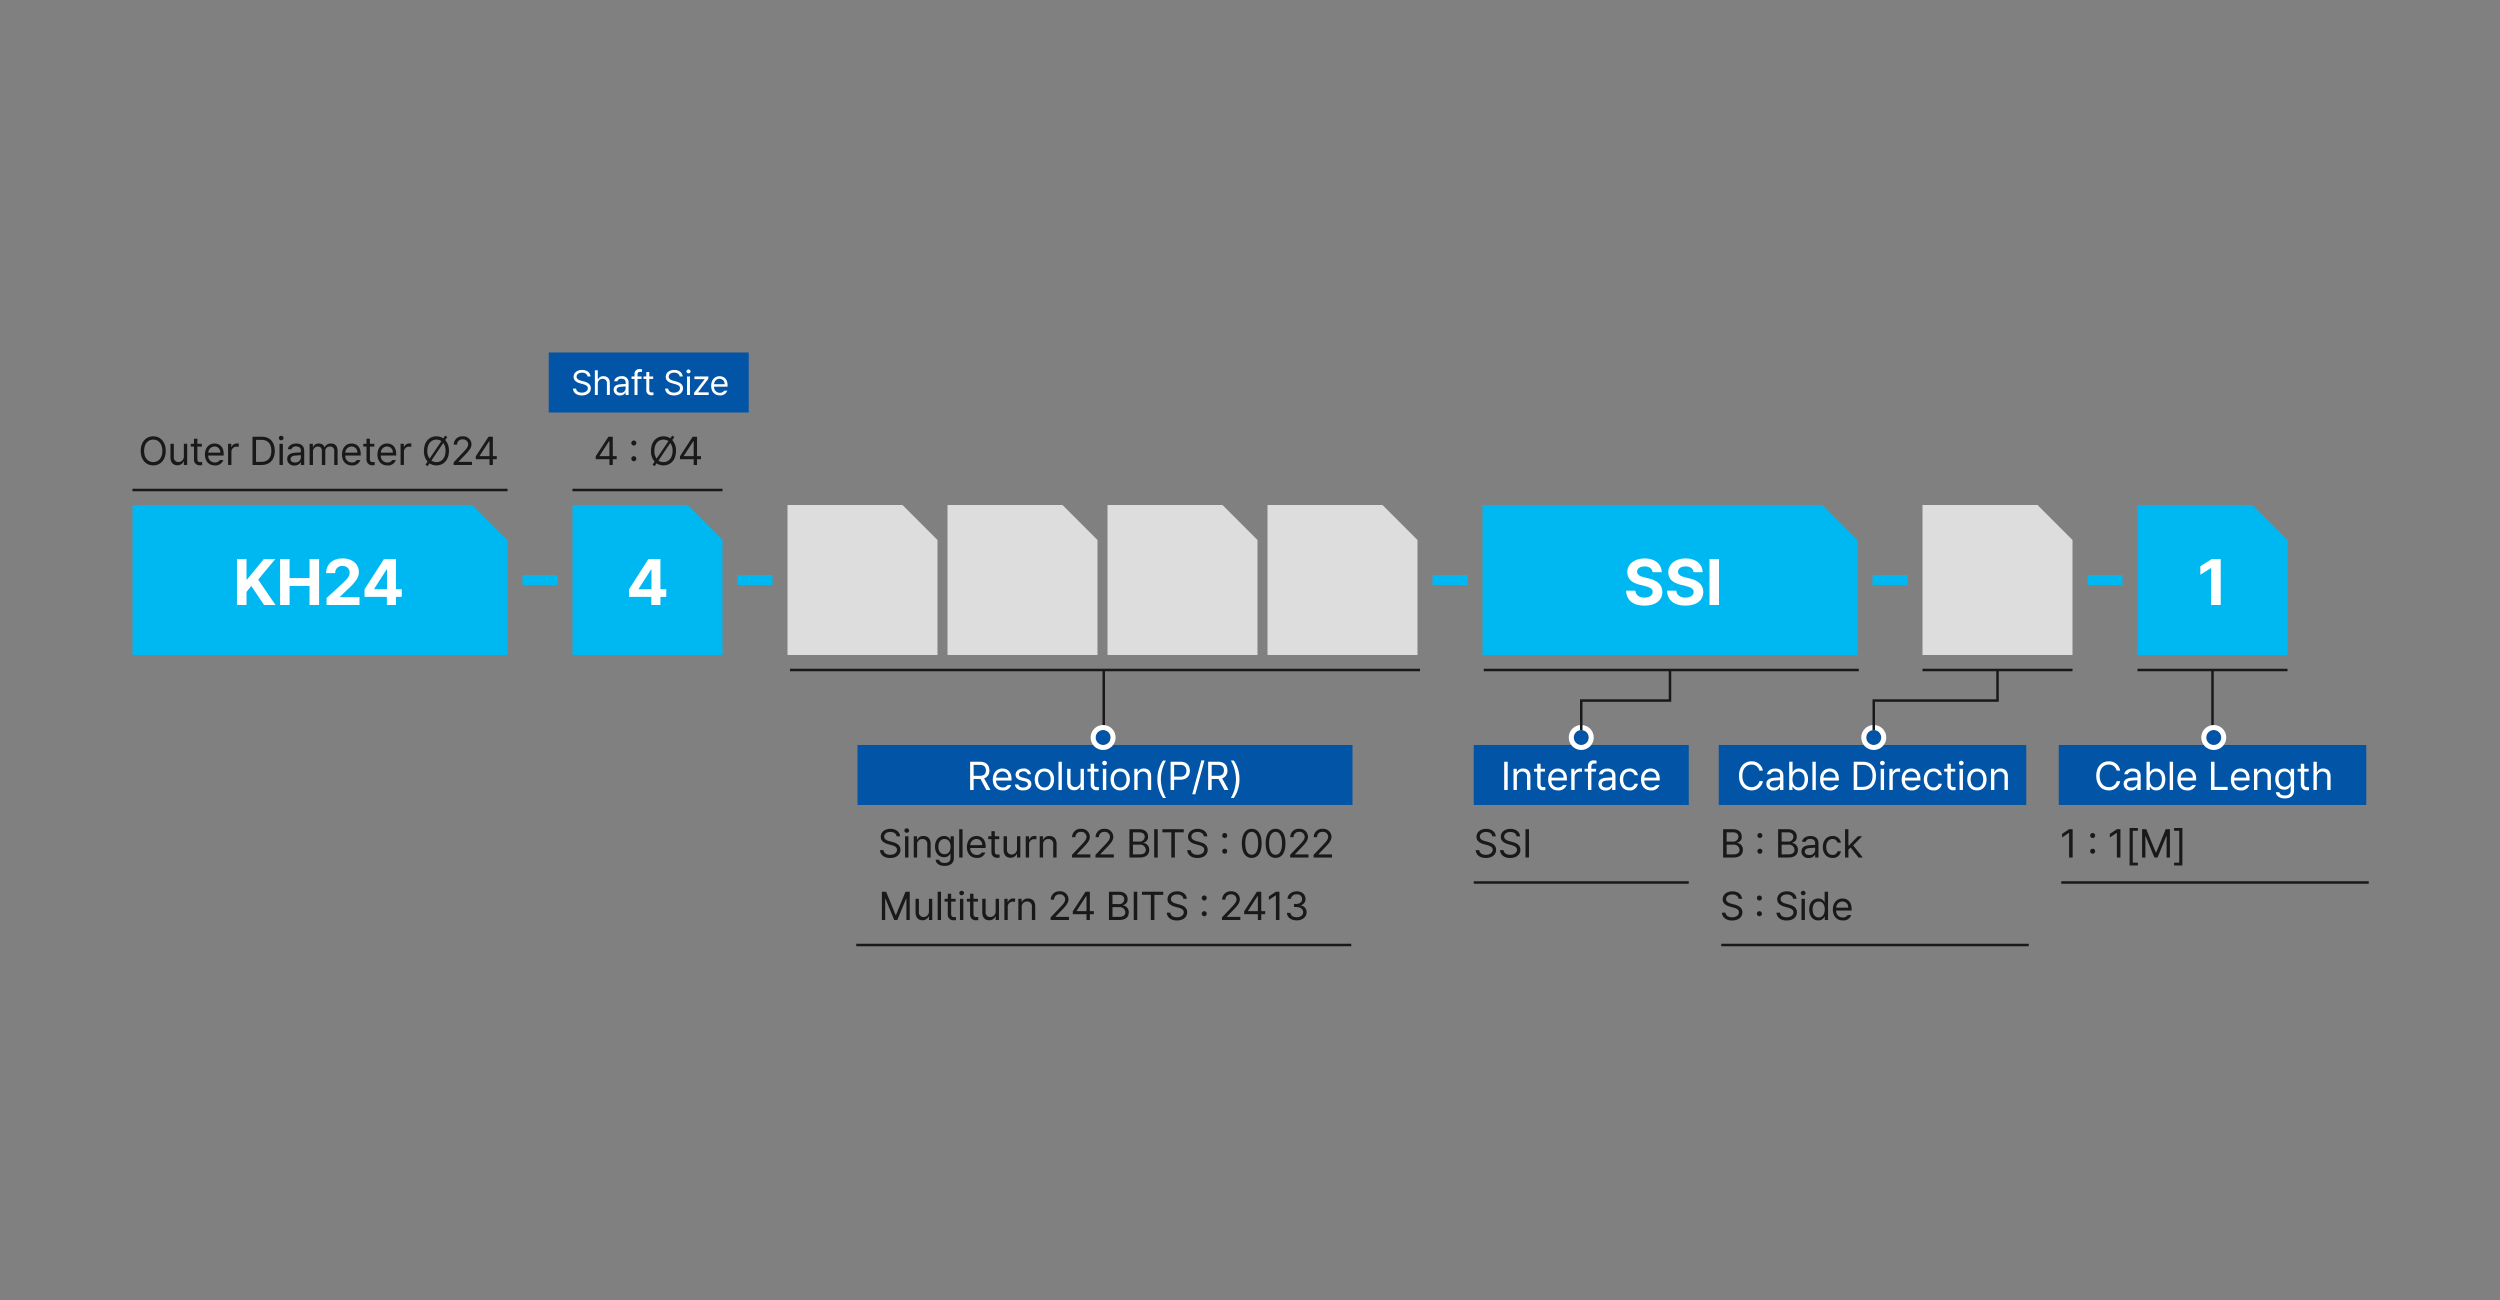 <?xml version="1.0" encoding="UTF-8"?>
<svg xmlns="http://www.w3.org/2000/svg" xmlns:xlink="http://www.w3.org/1999/xlink" width="1000" height="520" viewBox="0 0 1000 520">
  <rect x="0" y="0" width="1000" height="520" fill="#808080" stroke="none"/>
  <defs>
    <clipPath id="clip-path">
      <rect id="사각형_3303" data-name="사각형 3303" width="1000" height="520" transform="translate(255 298)" fill="#fff" stroke="#707070" stroke-width="1"></rect>
    </clipPath>
  </defs>
  <g id="마스크_그룹_7967" data-name="마스크 그룹 7967" transform="translate(-255 -298)" clip-path="url(#clip-path)">
    <g id="그룹_10841" data-name="그룹 10841" transform="translate(157.5 277)">
      <g id="그룹_10528" data-name="그룹 10528" transform="translate(69 -428)">
        <rect id="사각형_2972" data-name="사각형 2972" width="80" height="24" transform="translate(248 590)" fill="#0154a6"></rect>
        <path id="패스_18983" data-name="패스 18983" d="M6.494-7.41H7.7c-.048-1.5-1.429-2.625-3.35-2.625S.937-8.935.943-7.26c-.007,1.34.964,2.133,2.516,2.584l1.217.328c1.039.294,1.955.663,1.955,1.627,0,1.08-1.025,1.784-2.393,1.777C3.063-.937,2.03-1.463,1.928-2.57H.67C.786-.93,2.105.171,4.238.178c2.3-.007,3.6-1.258,3.6-2.871,0-1.853-1.743-2.461-2.8-2.734L4.047-5.7c-.752-.185-1.907-.574-1.914-1.613.007-.943.861-1.627,2.174-1.627C5.489-8.941,6.392-8.381,6.494-7.41Zm4.129,2.953a1.845,1.845,0,0,1,1.928-2.01A1.621,1.621,0,0,1,14.26-4.635V0h1.176V-4.717c0-1.907-1.012-2.8-2.529-2.8a2.158,2.158,0,0,0-2.187,1.258h-.1V-9.9H9.447V0h1.176Zm6.344,2.352A2.3,2.3,0,0,0,19.5.178a2.362,2.362,0,0,0,2.215-1.189h.055V0h1.162V-4.895A2.466,2.466,0,0,0,20.139-7.52c-1.641,0-2.8.827-2.953,2.023h1.23a1.568,1.568,0,0,1,1.668-1c1.121,0,1.682.547,1.682,1.49v.6c-.335.007-1.531.075-2.01.109C18.471-4.2,16.967-3.808,16.967-2.105Zm1.176.055c.007-.813.684-1.189,1.75-1.258.355-.021,1.524-.109,1.873-.13v.745A1.878,1.878,0,0,1,19.7-.875C18.8-.868,18.149-1.265,18.143-2.051Zm9.994-5.373H26.5v-.752c-.007-.766.362-1.107,1.189-1.107a3.942,3.942,0,0,1,.615.055v-1.053a5.007,5.007,0,0,0-.875-.082,1.877,1.877,0,0,0-2.119,1.928v1.012H24.117v.984h1.189V0H26.5V-6.439h1.641Zm4.635,0H31.213V-9.2H30.023v1.777H28.9v.984h1.121v4.607A1.912,1.912,0,0,0,32.061.1a5.777,5.777,0,0,0,.82-.055V-1.053c-.171.007-.485.027-.7.027-.5,0-.978-.157-.971-1.107V-6.439h1.559Zm10.582.014h1.2c-.048-1.5-1.429-2.625-3.35-2.625S37.8-8.935,37.8-7.26c-.007,1.34.964,2.133,2.516,2.584l1.217.328c1.039.294,1.955.663,1.955,1.627,0,1.08-1.025,1.784-2.393,1.777-1.176.007-2.208-.52-2.311-1.627H37.529C37.646-.93,38.965.171,41.1.178c2.3-.007,3.6-1.258,3.6-2.871,0-1.853-1.743-2.461-2.8-2.734L40.906-5.7c-.752-.185-1.907-.574-1.914-1.613.007-.943.861-1.627,2.174-1.627C42.349-8.941,43.251-8.381,43.354-7.41ZM46.307,0h1.176V-7.424H46.307Zm-.232-9.434a.8.8,0,0,0,.82.779.818.818,0,0,0,.834-.779.809.809,0,0,0-.834-.779A.789.789,0,0,0,46.074-9.434ZM49.137,0h5.838V-1.08h-4.2v-.082l4.061-5.332v-.93H49.273v1.08H53.32v.082L49.137-.889Zm10.3.15a2.89,2.89,0,0,0,2.98-1.887H61.161a1.9,1.9,0,0,1-1.723.848,2.241,2.241,0,0,1-2.3-2.434h5.387v-.492c.007-2.748-1.641-3.705-3.2-3.705-2.017,0-3.363,1.586-3.363,3.869S57.292.157,59.438.15ZM57.148-4.32a2.2,2.2,0,0,1,2.181-2.16,2,2,0,0,1,2.01,2.16Z" transform="translate(257 607)" fill="#fff"></path>
      </g>
      <path id="빼기_275" data-name="빼기 275" d="M150,60H0V0H136l14,14V0Z" transform="translate(150.5 223)" fill="#00b8f1"></path>
      <path id="빼기_285" data-name="빼기 285" d="M150,60H0V0H136l14,14V0Z" transform="translate(690.5 222.996)" fill="#00b8f1"></path>
      <rect id="사각형_3264" data-name="사각형 3264" width="14" height="4" transform="translate(306.5 250.996)" fill="#00b8f1"></rect>
      <rect id="사각형_3267" data-name="사각형 3267" width="14" height="4" transform="translate(670.503 250.996)" fill="#00b8f1"></rect>
      <path id="빼기_277" data-name="빼기 277" d="M60,60H0V0H46L60,14V60Z" transform="translate(326.5 222.996)" fill="#00b8f1"></path>
      <path id="빼기_284" data-name="빼기 284" d="M60,60H0V0H46L60,14V60Z" transform="translate(866.5 223)" fill="#ddd"></path>
      <path id="빼기_286" data-name="빼기 286" d="M60,60H0V0H46L60,14V60Z" transform="translate(952.497 223)" fill="#00b8f1"></path>
      <path id="빼기_279" data-name="빼기 279" d="M60,60H0V0H46L60,14V60Z" transform="translate(540.503 222.996)" fill="#ddd"></path>
      <path id="빼기_280" data-name="빼기 280" d="M60,60H0V0H46L60,14V60Z" transform="translate(476.503 222.996)" fill="#ddd"></path>
      <path id="빼기_281" data-name="빼기 281" d="M60,60H0V0H46L60,14V60Z" transform="translate(604.5 222.996)" fill="#ddd"></path>
      <rect id="사각형_310" data-name="사각형 310" width="14" height="4" transform="translate(846.5 251)" fill="#00b8f1"></rect>
      <rect id="사각형_3289" data-name="사각형 3289" width="14" height="4" transform="translate(932.497 251)" fill="#00b8f1"></rect>
      <rect id="사각형_3290" data-name="사각형 3290" width="14" height="4" transform="translate(392.5 250.996)" fill="#00b8f1"></rect>
      <path id="빼기_287" data-name="빼기 287" d="M60,60H0V0H46L60,14V60Z" transform="translate(412.5 222.996)" fill="#ddd"></path>
      <path id="패스_19861" data-name="패스 19861" d="M-32.709,0H-28.9V-5.256l1.93-2.336L-21.868,0h4.57l-6.932-10.156,6.855-8.227h-4.6l-6.678,8.15H-28.9v-8.15h-3.809Zm17.24,0h3.809V-7.617h7.973V0H.146V-18.383H-3.688v7.617h-7.973v-7.617h-3.809ZM3.142,0H16.294V-3.148H8.449v-.1l2.793-2.717c3.783-3.428,4.8-5.142,4.8-7.236,0-3.187-2.615-5.434-6.551-5.434-3.872,0-6.538,2.3-6.525,5.891H6.6A2.634,2.634,0,0,1,9.439-15.59a2.633,2.633,0,0,1,2.92,2.641c0,1.46-.927,2.476-2.641,4.113l-6.6,6.068ZM18.313-3.25H27.25V0h3.631V-3.25h2.336V-6.322H30.881V-18.383h-4.8L18.313-6.271Zm3.859-3.072v-.152l4.951-7.719H27.3v7.871Z" transform="translate(225 263)" fill="#fff"></path>
      <path id="패스_19875" data-name="패스 19875" d="M-61.207-5.656c.008-3.578-2.1-5.812-5-5.812s-5.008,2.234-5,5.813c-.008,3.578,2.094,5.813,5,5.813S-61.2-2.078-61.207-5.656Zm-8.641,0c.008-2.922,1.594-4.5,3.641-4.5s3.633,1.578,3.641,4.5c-.008,2.914-1.594,4.492-3.641,4.5C-68.254-1.164-69.84-2.742-69.848-5.656Zm15.891,2.172a2.18,2.18,0,0,1-2.172,2.3,1.817,1.817,0,0,1-1.844-2v-5.3h-1.344v5.391c-.008,2.156,1.141,3.2,2.75,3.2a2.654,2.654,0,0,0,2.516-1.547h.094V0h1.328V-8.484h-1.328Zm7.188-5h-1.781v-2.031H-49.91v2.031h-1.281v1.125h1.281v5.266a2.185,2.185,0,0,0,2.328,2.2,6.6,6.6,0,0,0,.938-.062V-1.2c-.2.008-.555.031-.8.031-.57,0-1.117-.18-1.109-1.266V-7.359h1.781ZM-41.559.172a3.3,3.3,0,0,0,3.406-2.156H-39.59a2.17,2.17,0,0,1-1.969.969A2.561,2.561,0,0,1-44.184-3.8h6.156v-.562C-38.02-7.5-39.9-8.594-41.684-8.594c-2.3,0-3.844,1.813-3.844,4.422S-44.012.18-41.559.172Zm-2.617-5.109a2.515,2.515,0,0,1,2.492-2.469,2.284,2.284,0,0,1,2.3,2.469ZM-36.277,0h1.344V-5.344a2,2,0,0,1,2.125-1.984A4.086,4.086,0,0,1-32-7.234V-8.594c-.156-.016-.5-.023-.7-.031a2.292,2.292,0,0,0-2.187,1.438h-.094v-1.3h-1.3Zm13.3,0c3.445,0,5.391-2.141,5.391-5.672s-1.945-5.641-5.25-5.641H-26.5V0ZM-25.09-1.25v-8.812h2.156c2.633,0,3.969,1.656,3.969,4.391S-20.3-1.25-23.074-1.25ZM-15.7,0h1.344V-8.484H-15.7Zm-.266-10.781a.911.911,0,0,0,.938.891.935.935,0,0,0,.953-.891.925.925,0,0,0-.953-.891A.9.9,0,0,0-15.965-10.781Zm3.344,8.375A2.627,2.627,0,0,0-9.73.2,2.7,2.7,0,0,0-7.2-1.156h.063V0h1.328V-5.594c.008-2.672-2.078-3-3.187-3-1.875,0-3.2.945-3.375,2.313h1.406A1.792,1.792,0,0,1-9.059-7.422c1.281,0,1.922.625,1.922,1.7v.688c-.383.008-1.75.086-2.3.125C-10.9-4.8-12.621-4.352-12.621-2.406Zm1.344.063c.008-.93.781-1.359,2-1.437.406-.023,1.742-.125,2.141-.148v.852A2.146,2.146,0,0,1-9.5-1C-10.527-.992-11.27-1.445-11.277-2.344ZM-3.652,0h1.344V-5.3A1.982,1.982,0,0,1-.4-7.391,1.543,1.543,0,0,1,1.254-5.8V0H2.613V-5.516A1.759,1.759,0,0,1,4.473-7.391,1.578,1.578,0,0,1,6.191-5.656V0H7.535V-5.672c0-2-1.086-2.922-2.594-2.922A2.686,2.686,0,0,0,2.395-7.156H2.3A2.307,2.307,0,0,0,.035-8.594,2.286,2.286,0,0,0-2.246-7.156h-.109V-8.484h-1.3ZM13.254.172A3.3,3.3,0,0,0,16.66-1.984H15.223a2.17,2.17,0,0,1-1.969.969A2.561,2.561,0,0,1,10.629-3.8h6.156v-.562c.008-3.141-1.875-4.234-3.656-4.234-2.3,0-3.844,1.813-3.844,4.422S10.8.18,13.254.172ZM10.637-4.937a2.515,2.515,0,0,1,2.492-2.469,2.284,2.284,0,0,1,2.3,2.469Zm11.6-3.547H20.457v-2.031H19.1v2.031H17.816v1.125H19.1v5.266a2.185,2.185,0,0,0,2.328,2.2,6.6,6.6,0,0,0,.938-.062V-1.2c-.2.008-.555.031-.8.031-.57,0-1.117-.18-1.109-1.266V-7.359h1.781ZM27.449.172a3.3,3.3,0,0,0,3.406-2.156H29.418a2.17,2.17,0,0,1-1.969.969A2.561,2.561,0,0,1,24.824-3.8H30.98v-.562c.008-3.141-1.875-4.234-3.656-4.234-2.3,0-3.844,1.813-3.844,4.422S25,.18,27.449.172ZM24.832-4.937a2.515,2.515,0,0,1,2.492-2.469,2.284,2.284,0,0,1,2.3,2.469ZM32.73,0h1.344V-5.344A2,2,0,0,1,36.2-7.328a4.086,4.086,0,0,1,.813.094V-8.594c-.156-.016-.5-.023-.7-.031a2.292,2.292,0,0,0-2.187,1.438h-.094v-1.3h-1.3ZM43.543.469l.766-1.141a4.8,4.8,0,0,0,2.766.828c2.9,0,5.008-2.234,5-5.812A6.212,6.212,0,0,0,50.6-9.977l.82-1.211-.859-.562-.742,1.094a4.769,4.769,0,0,0-2.742-.812c-2.906,0-5.008,2.234-5,5.813a6.228,6.228,0,0,0,1.453,4.3l-.844,1.25Zm-.109-6.125c.008-2.922,1.594-4.5,3.641-4.5a3.434,3.434,0,0,1,1.992.609L44.324-2.531A5.175,5.175,0,0,1,43.434-5.656Zm1.633,3.875,4.742-7.031a5.207,5.207,0,0,1,.906,3.156c-.008,2.914-1.594,4.492-3.641,4.5A3.422,3.422,0,0,1,45.066-1.781ZM53.949,0h7.344V-1.25H55.9v-.094L58.5-4.016c2-2.062,2.586-3.047,2.594-4.312a3.265,3.265,0,0,0-3.516-3.141A3.323,3.323,0,0,0,54-8.125h1.328a2.043,2.043,0,0,1,2.2-2.125,2.031,2.031,0,0,1,2.25,1.922c-.008,1.047-.648,1.813-1.984,3.234L53.934-1.031Zm8.867-2.312H68.3V0h1.344V-2.312h1.578V-3.547H69.645v-7.766H67.91L62.816-3.469Zm1.516-1.234v-.094L68.16-9.531H68.3v5.984Z" transform="translate(225 207)" fill="#191919"></path>
      <path id="패스_19862" data-name="패스 19862" d="M-7.4-3.25H1.536V0H5.167V-3.25H7.5V-6.322H5.167V-18.383H.368L-7.4-6.271Zm3.859-3.072v-.152l4.951-7.719h.178v7.871Z" transform="translate(356.502 263)" fill="#fff"></path>
      <path id="패스_19864" data-name="패스 19864" d="M3.275-18.383H-.33l-4.545,2.895v3.377L-.66-14.752h.1V0H3.275Z" transform="translate(982.513 263)" fill="#fff"></path>
      <path id="패스_19844" data-name="패스 19844" d="M-11383-20292.781h150" transform="translate(11533.501 20509.779)" fill="none" stroke="#191919" stroke-width="1"></path>
      <path id="패스_19866" data-name="패스 19866" d="M5.063-11.312H3.641L.828-9.437v1.422l2.75-1.828h.063V0H5.063Zm8,9.813a1.01,1.01,0,0,0,1-1.016,1,1,0,0,0-1-1,1,1,0,0,0-1,1A1.01,1.01,0,0,0,13.063-1.5Zm-1-7.3a1.01,1.01,0,0,0,1,1.016,1.01,1.01,0,0,0,1-1.016,1,1,0,0,0-1-1A1,1,0,0,0,12.063-8.8Zm12.109-2.516H22.75L19.938-9.437v1.422l2.75-1.828h.063V0h1.422Zm3.672,14.5h3.313V2.063H29.109v-12.75h2.047V-11.8H27.844Zm4.984-14.5V0h1.328V-8.547h.094L37.766,0h1.25l3.516-8.547h.109V0h1.328V-11.312H42.281L38.469-2h-.141l-3.812-9.312Zm16.125,14.5V-11.8H45.641v1.109h2.047V2.063H45.641V3.188Z" transform="translate(921.498 364)" fill="#191919"></path>
      <path id="패스_19845" data-name="패스 19845" d="M-11383-20292.781h123" transform="translate(12304.999 20666.781)" fill="none" stroke="#191919" stroke-width="1"></path>
      <rect id="사각형_3282" data-name="사각형 3282" width="123" height="24" transform="translate(921 319)" fill="#0154a6"></rect>
      <path id="패스_19865" data-name="패스 19865" d="M-38.84-7.75h1.406A4.409,4.409,0,0,0-42-11.469c-2.906,0-5.008,2.234-5,5.813C-47-2.078-44.9.156-42,.156a4.413,4.413,0,0,0,4.563-3.7H-38.84A3.076,3.076,0,0,1-42-1.156c-2.047-.008-3.633-1.586-3.641-4.5.008-2.922,1.594-4.5,3.641-4.5A3.06,3.06,0,0,1-38.84-7.75Zm2.8,5.344A2.627,2.627,0,0,0-33.152.2a2.7,2.7,0,0,0,2.531-1.359h.063V0h1.328V-5.594c.008-2.672-2.078-3-3.187-3-1.875,0-3.2.945-3.375,2.313h1.406A1.792,1.792,0,0,1-32.48-7.422c1.281,0,1.922.625,1.922,1.7v.688c-.383.008-1.75.086-2.3.125C-34.324-4.8-36.043-4.352-36.043-2.406Zm1.344.063c.008-.93.781-1.359,2-1.437.406-.023,1.742-.125,2.141-.148v.852A2.146,2.146,0,0,1-32.918-1C-33.949-.992-34.691-1.445-34.7-2.344ZM-26.9,0h1.3V-1.3h.156A2.6,2.6,0,0,0-22.98.172c2.109.008,3.6-1.7,3.609-4.391-.008-2.687-1.5-4.375-3.625-4.375a2.568,2.568,0,0,0-2.453,1.453h-.109v-4.172H-26.9Zm1.313-4.25c0-1.883.844-3.141,2.406-3.141,1.641,0,2.445,1.367,2.453,3.141-.008,1.8-.836,3.219-2.453,3.219C-24.73-1.031-25.59-2.344-25.59-4.25Zm9.313-7.062h-1.344V0h1.344Zm5.7,11.484A3.3,3.3,0,0,0-7.168-1.984H-8.605a2.17,2.17,0,0,1-1.969.969A2.561,2.561,0,0,1-13.2-3.8h6.156v-.562C-7.035-7.5-8.918-8.594-10.7-8.594c-2.3,0-3.844,1.813-3.844,4.422S-13.027.18-10.574.172Zm-2.617-5.109A2.515,2.515,0,0,1-10.7-7.406,2.284,2.284,0,0,1-8.4-4.937ZM-1.105,0H5.551V-1.25H.3V-11.312H-1.105ZM10.816.172a3.3,3.3,0,0,0,3.406-2.156H12.785a2.17,2.17,0,0,1-1.969.969A2.561,2.561,0,0,1,8.191-3.8h6.156v-.562c.008-3.141-1.875-4.234-3.656-4.234-2.3,0-3.844,1.813-3.844,4.422S8.363.18,10.816.172ZM8.2-4.937a2.515,2.515,0,0,1,2.492-2.469,2.284,2.284,0,0,1,2.3,2.469Zm9.242-.156a2.079,2.079,0,0,1,2.141-2.3A1.849,1.849,0,0,1,21.5-5.3V0h1.344V-5.391c.008-2.156-1.141-3.2-2.859-3.2A2.5,2.5,0,0,0,17.5-7.156h-.109V-8.484H16.1V0h1.344Zm11,8.453c2.07,0,3.68-.937,3.688-3.125V-8.484H30.816v1.344h-.109a2.653,2.653,0,0,0-2.484-1.453c-2.133,0-3.625,1.625-3.625,4.234,0,2.672,1.547,4.227,3.609,4.234a2.6,2.6,0,0,0,2.469-1.437h.109V.156c0,1.4-.891,2.031-2.344,2.031-1.2,0-2.008-.43-2.187-1.3H24.848C25,2.461,26.387,3.359,28.441,3.359ZM25.957-4.312c0-1.711.8-3.078,2.438-3.078,1.578,0,2.414,1.258,2.422,3.078-.008,1.867-.867,2.984-2.422,2.984C26.785-1.328,25.957-2.555,25.957-4.312ZM37.973-8.484H36.191v-2.031H34.832v2.031H33.551v1.125h1.281v5.266A2.185,2.185,0,0,0,37.16.109,6.6,6.6,0,0,0,38.1.047V-1.2c-.2.008-.555.031-.8.031-.57,0-1.117-.18-1.109-1.266V-7.359h1.781ZM41.23-5.094a2.109,2.109,0,0,1,2.2-2.3A1.853,1.853,0,0,1,45.387-5.3V0H46.73V-5.391c0-2.18-1.156-3.2-2.891-3.2a2.467,2.467,0,0,0-2.5,1.438H41.23v-4.156H39.887V0H41.23Z" transform="translate(983 337)" fill="#fff"></path>
      <path id="패스_19868" data-name="패스 19868" d="M1.25,0H5.359c2.672,0,3.789-1.3,3.8-3a2.645,2.645,0,0,0-2.3-2.828v-.109A2.272,2.272,0,0,0,8.7-8.312c.008-1.664-1.109-3-3.484-3H1.25ZM2.656-1.25V-5.141H5.422A2.186,2.186,0,0,1,7.8-3.016c.008.984-.68,1.766-2.453,1.766Zm0-5.109v-3.7H5.219c1.477,0,2.141.781,2.141,1.766A1.99,1.99,0,0,1,5.172-6.359ZM15.953-1.5a1.01,1.01,0,0,0,1-1.016,1,1,0,0,0-1-1,1,1,0,0,0-1,1A1.01,1.01,0,0,0,15.953-1.5Zm-1-7.3a1.01,1.01,0,0,0,1,1.016,1.01,1.01,0,0,0,1-1.016,1,1,0,0,0-1-1A1,1,0,0,0,14.953-8.8ZM23.25,0h4.109c2.672,0,3.789-1.3,3.8-3a2.645,2.645,0,0,0-2.3-2.828v-.109A2.272,2.272,0,0,0,30.7-8.312c.008-1.664-1.109-3-3.484-3H23.25Zm1.406-1.25V-5.141h2.766A2.186,2.186,0,0,1,29.8-3.016c.008.984-.68,1.766-2.453,1.766Zm0-5.109v-3.7h2.563c1.477,0,2.141.781,2.141,1.766a1.99,1.99,0,0,1-2.187,1.938Zm7.922,3.953A2.627,2.627,0,0,0,35.469.2,2.7,2.7,0,0,0,38-1.156h.063V0h1.328V-5.594c.008-2.672-2.078-3-3.187-3-1.875,0-3.2.945-3.375,2.313h1.406a1.792,1.792,0,0,1,1.906-1.141c1.281,0,1.922.625,1.922,1.7v.688c-.383.008-1.75.086-2.3.125C34.3-4.8,32.578-4.352,32.578-2.406Zm1.344.063c.008-.93.781-1.359,2-1.437.406-.023,1.742-.125,2.141-.148v.852A2.146,2.146,0,0,1,35.7-1C34.672-.992,33.93-1.445,33.922-2.344ZM45.016.172A3.145,3.145,0,0,0,48.359-2.5H47.016a1.932,1.932,0,0,1-2,1.469c-1.539,0-2.523-1.258-2.531-3.219.008-1.906,1.016-3.156,2.531-3.156a1.963,1.963,0,0,1,2,1.484h1.344a3.168,3.168,0,0,0-3.375-2.672c-2.3,0-3.844,1.813-3.844,4.391C41.141-1.656,42.609.18,45.016.172Zm5-.172h1.344V-3.164l.9-.836,3.148,4h1.7L53.266-4.852l3.578-3.633H55.188l-3.672,3.75h-.156v-6.578H50.016Z" transform="translate(785.499 364)" fill="#191919"></path>
      <path id="패스_19869" data-name="패스 19869" d="M7.422-8.469H8.8c-.055-1.719-1.633-3-3.828-3S1.07-10.211,1.078-8.3C1.07-6.766,2.18-5.859,3.953-5.344l1.391.375c1.188.336,2.234.758,2.234,1.859,0,1.234-1.172,2.039-2.734,2.031C3.5-1.07,2.32-1.672,2.2-2.937H.766C.9-1.062,2.406.2,4.844.2,7.469.2,8.953-1.234,8.953-3.078c0-2.117-1.992-2.812-3.2-3.125L4.625-6.516c-.859-.211-2.18-.656-2.187-1.844.008-1.078.984-1.859,2.484-1.859C6.273-10.219,7.3-9.578,7.422-8.469ZM15.766-1.5a1.01,1.01,0,0,0,1-1.016,1,1,0,0,0-1-1,1,1,0,0,0-1,1A1.01,1.01,0,0,0,15.766-1.5Zm-1-7.3a1.01,1.01,0,0,0,1,1.016,1.01,1.01,0,0,0,1-1.016,1,1,0,0,0-1-1A1,1,0,0,0,14.766-8.8Zm14.469.328h1.375c-.055-1.719-1.633-3-3.828-3s-3.9,1.258-3.891,3.172c-.008,1.531,1.1,2.438,2.875,2.953l1.391.375c1.188.336,2.234.758,2.234,1.859,0,1.234-1.172,2.039-2.734,2.031-1.344.008-2.523-.594-2.641-1.859H22.578C22.711-1.062,24.219.2,26.656.2,29.281.2,30.766-1.234,30.766-3.078c0-2.117-1.992-2.812-3.2-3.125l-1.125-.312c-.859-.211-2.18-.656-2.187-1.844.008-1.078.984-1.859,2.484-1.859C28.086-10.219,29.117-9.578,29.234-8.469ZM32.609,0h1.344V-8.484H32.609Zm-.266-10.781a.911.911,0,0,0,.938.891.935.935,0,0,0,.953-.891.925.925,0,0,0-.953-.891A.9.9,0,0,0,32.344-10.781ZM39.3.172A2.624,2.624,0,0,0,41.766-1.3h.141V0h1.313V-11.312H41.859v4.172h-.094a2.577,2.577,0,0,0-2.453-1.453c-2.133,0-3.625,1.688-3.625,4.375S37.18.18,39.3.172ZM37.047-4.25c0-1.773.8-3.141,2.438-3.141,1.578,0,2.414,1.258,2.422,3.141-.008,1.906-.867,3.219-2.422,3.219C37.875-1.031,37.047-2.445,37.047-4.25ZM49.109.172a3.3,3.3,0,0,0,3.406-2.156H51.078a2.17,2.17,0,0,1-1.969.969A2.561,2.561,0,0,1,46.484-3.8h6.156v-.562c.008-3.141-1.875-4.234-3.656-4.234-2.3,0-3.844,1.813-3.844,4.422S46.656.18,49.109.172ZM46.492-4.937a2.515,2.515,0,0,1,2.492-2.469,2.284,2.284,0,0,1,2.3,2.469Z" transform="translate(785.499 389)" fill="#191919"></path>
      <path id="패스_19846" data-name="패스 19846" d="M-11383-20292.781h123" transform="translate(12169 20691.781)" fill="none" stroke="#191919" stroke-width="1"></path>
      <rect id="사각형_3283" data-name="사각형 3283" width="123" height="24" transform="translate(785.001 319)" fill="#0154a6"></rect>
      <path id="패스_19867" data-name="패스 19867" d="M-45.754-7.75h1.406a4.409,4.409,0,0,0-4.562-3.719c-2.906,0-5.008,2.234-5,5.813-.008,3.578,2.094,5.813,5,5.813a4.413,4.413,0,0,0,4.563-3.7h-1.406A3.076,3.076,0,0,1-48.91-1.156c-2.047-.008-3.633-1.586-3.641-4.5.008-2.922,1.594-4.5,3.641-4.5A3.06,3.06,0,0,1-45.754-7.75Zm2.8,5.344A2.627,2.627,0,0,0-40.066.2a2.7,2.7,0,0,0,2.531-1.359h.063V0h1.328V-5.594c.008-2.672-2.078-3-3.187-3-1.875,0-3.2.945-3.375,2.313H-41.3a1.792,1.792,0,0,1,1.906-1.141c1.281,0,1.922.625,1.922,1.7v.688c-.383.008-1.75.086-2.3.125C-41.238-4.8-42.957-4.352-42.957-2.406Zm1.344.063c.008-.93.781-1.359,2-1.437.406-.023,1.742-.125,2.141-.148v.852A2.146,2.146,0,0,1-39.832-1C-40.863-.992-41.605-1.445-41.613-2.344ZM-33.816,0h1.3V-1.3h.156A2.6,2.6,0,0,0-29.895.172c2.109.008,3.6-1.7,3.609-4.391-.008-2.687-1.5-4.375-3.625-4.375a2.568,2.568,0,0,0-2.453,1.453h-.109v-4.172h-1.344ZM-32.5-4.25c0-1.883.844-3.141,2.406-3.141,1.641,0,2.445,1.367,2.453,3.141-.008,1.8-.836,3.219-2.453,3.219C-31.645-1.031-32.5-2.344-32.5-4.25Zm9.313-7.062h-1.344V0h1.344Zm5.7,11.484a3.3,3.3,0,0,0,3.406-2.156H-15.52a2.17,2.17,0,0,1-1.969.969A2.561,2.561,0,0,1-20.113-3.8h6.156v-.562c.008-3.141-1.875-4.234-3.656-4.234-2.3,0-3.844,1.813-3.844,4.422S-19.941.18-17.488.172Zm-2.617-5.109a2.515,2.515,0,0,1,2.492-2.469,2.284,2.284,0,0,1,2.3,2.469ZM-4.5,0C-1.059,0,.887-2.141.887-5.672s-1.945-5.641-5.25-5.641H-8.02V0ZM-6.613-1.25v-8.812h2.156c2.633,0,3.969,1.656,3.969,4.391S-1.824-1.25-4.6-1.25ZM2.777,0H4.121V-8.484H2.777ZM2.512-10.781a.911.911,0,0,0,.938.891.935.935,0,0,0,.953-.891.925.925,0,0,0-.953-.891A.9.9,0,0,0,2.512-10.781ZM6.262,0H7.605V-5.344A2,2,0,0,1,9.73-7.328a4.086,4.086,0,0,1,.813.094V-8.594c-.156-.016-.5-.023-.7-.031A2.292,2.292,0,0,0,7.652-7.187H7.559v-1.3h-1.3Zm8.883.172a3.3,3.3,0,0,0,3.406-2.156H17.113a2.17,2.17,0,0,1-1.969.969A2.561,2.561,0,0,1,12.52-3.8h6.156v-.562C18.684-7.5,16.8-8.594,15.02-8.594c-2.3,0-3.844,1.813-3.844,4.422S12.691.18,15.145.172ZM12.527-4.937A2.515,2.515,0,0,1,15.02-7.406a2.284,2.284,0,0,1,2.3,2.469ZM23.895.172A3.145,3.145,0,0,0,27.238-2.5H25.895a1.932,1.932,0,0,1-2,1.469c-1.539,0-2.523-1.258-2.531-3.219.008-1.906,1.016-3.156,2.531-3.156a1.963,1.963,0,0,1,2,1.484h1.344a3.168,3.168,0,0,0-3.375-2.672c-2.3,0-3.844,1.813-3.844,4.391C20.02-1.656,21.488.18,23.895.172Zm8.7-8.656H30.816v-2.031H29.457v2.031H28.176v1.125h1.281v5.266a2.185,2.185,0,0,0,2.328,2.2,6.6,6.6,0,0,0,.938-.062V-1.2c-.2.008-.555.031-.8.031-.57,0-1.117-.18-1.109-1.266V-7.359H32.6ZM34.332,0h1.344V-8.484H34.332Zm-.266-10.781A.911.911,0,0,0,35-9.891a.935.935,0,0,0,.953-.891A.925.925,0,0,0,35-11.672.9.9,0,0,0,34.066-10.781ZM41.285.172C43.59.18,45.137-1.57,45.129-4.2c.008-2.648-1.539-4.391-3.844-4.391S37.41-6.852,37.41-4.2C37.41-1.57,38.973.18,41.285.172ZM38.754-4.2c.008-1.687.8-3.2,2.531-3.2,1.711,0,2.5,1.516,2.5,3.2S43-1.016,41.285-1.016C39.559-1.016,38.762-2.508,38.754-4.2Zm9.484-.891a2.079,2.079,0,0,1,2.141-2.3A1.849,1.849,0,0,1,52.3-5.3V0h1.344V-5.391c.008-2.156-1.141-3.2-2.859-3.2A2.5,2.5,0,0,0,48.3-7.156h-.109V-8.484h-1.3V0h1.344Z" transform="translate(847.001 337)" fill="#fff"></path>
      <path id="패스_19847" data-name="패스 19847" d="M-11383-20292.781h60" transform="translate(12335.501 20581.779)" fill="none" stroke="#191919" stroke-width="1"></path>
      <path id="패스_19848" data-name="패스 19848" d="M-11383-20292.781h60" transform="translate(12249.506 20581.779)" fill="none" stroke="#191919" stroke-width="1"></path>
      <path id="패스_19849" data-name="패스 19849" d="M-11383-20292.781h252" transform="translate(11796.5 20581.779)" fill="none" stroke="#191919" stroke-width="1"></path>
      <path id="패스_19850" data-name="패스 19850" d="M-10662.749-20282v24" transform="translate(11645.249 20571)" fill="none" stroke="#191919" stroke-width="1"></path>
      <g id="타원_180" data-name="타원 180" transform="translate(980 313)" fill="#0154a6" stroke="#fff" stroke-width="2">
        <circle cx="3" cy="3" r="3" stroke="none"></circle>
        <circle cx="3" cy="3" r="4" fill="none"></circle>
      </g>
      <g id="타원_181" data-name="타원 181" transform="translate(844 313)" fill="#0154a6" stroke="#fff" stroke-width="2">
        <circle cx="3" cy="3" r="3" stroke="none"></circle>
        <circle cx="3" cy="3" r="4" fill="none"></circle>
      </g>
      <path id="패스_19873" data-name="패스 19873" d="M-83.852-8.469h1.375c-.055-1.719-1.633-3-3.828-3S-90.2-10.211-90.2-8.3c-.008,1.531,1.1,2.438,2.875,2.953l1.391.375c1.188.336,2.234.758,2.234,1.859,0,1.234-1.172,2.039-2.734,2.031-1.344.008-2.523-.594-2.641-1.859h-1.437C-90.375-1.062-88.867.2-86.43.2-83.8.2-82.32-1.234-82.32-3.078c0-2.117-1.992-2.812-3.2-3.125l-1.125-.312c-.859-.211-2.18-.656-2.187-1.844.008-1.078.984-1.859,2.484-1.859C-85-10.219-83.969-9.578-83.852-8.469ZM-80.477,0h1.344V-8.484h-1.344Zm-.266-10.781a.911.911,0,0,0,.938.891.935.935,0,0,0,.953-.891.925.925,0,0,0-.953-.891A.9.9,0,0,0-80.742-10.781Zm5.094,5.688a2.079,2.079,0,0,1,2.141-2.3A1.849,1.849,0,0,1-71.586-5.3V0h1.344V-5.391c.008-2.156-1.141-3.2-2.859-3.2a2.5,2.5,0,0,0-2.484,1.438H-75.7V-8.484h-1.3V0h1.344Zm11,8.453c2.07,0,3.68-.937,3.688-3.125V-8.484h-1.312v1.344h-.109a2.653,2.653,0,0,0-2.484-1.453c-2.133,0-3.625,1.625-3.625,4.234,0,2.672,1.547,4.227,3.609,4.234a2.6,2.6,0,0,0,2.469-1.437h.109V.156c0,1.4-.891,2.031-2.344,2.031-1.2,0-2.008-.43-2.187-1.3h-1.406C-68.094,2.461-66.7,3.359-64.648,3.359Zm-2.484-7.672c0-1.711.8-3.078,2.438-3.078,1.578,0,2.414,1.258,2.422,3.078-.008,1.867-.867,2.984-2.422,2.984C-66.3-1.328-67.133-2.555-67.133-4.312Zm9.656-7H-58.82V0h1.344Zm5.7,11.484a3.3,3.3,0,0,0,3.406-2.156H-49.8a2.17,2.17,0,0,1-1.969.969A2.561,2.561,0,0,1-54.4-3.8h6.156v-.562c.008-3.141-1.875-4.234-3.656-4.234-2.3,0-3.844,1.813-3.844,4.422S-54.227.18-51.773.172Zm-2.617-5.109A2.515,2.515,0,0,1-51.9-7.406a2.284,2.284,0,0,1,2.3,2.469Zm11.6-3.547H-44.57v-2.031H-45.93v2.031h-1.281v1.125h1.281v5.266A2.185,2.185,0,0,0-43.6.109a6.6,6.6,0,0,0,.938-.062V-1.2c-.2.008-.555.031-.8.031-.57,0-1.117-.18-1.109-1.266V-7.359h1.781Zm7.094,5a2.18,2.18,0,0,1-2.172,2.3,1.817,1.817,0,0,1-1.844-2v-5.3h-1.344v5.391c-.008,2.156,1.141,3.2,2.75,3.2a2.654,2.654,0,0,0,2.516-1.547h.094V0h1.328V-8.484H-35.7ZM-32.211,0h1.344V-5.344a2,2,0,0,1,2.125-1.984,4.086,4.086,0,0,1,.813.094V-8.594c-.156-.016-.5-.023-.7-.031A2.292,2.292,0,0,0-30.82-7.187h-.094v-1.3h-1.3Zm6.938-5.094a2.079,2.079,0,0,1,2.141-2.3A1.849,1.849,0,0,1-21.211-5.3V0h1.344V-5.391c.008-2.156-1.141-3.2-2.859-3.2a2.5,2.5,0,0,0-2.484,1.438h-.109V-8.484h-1.3V0h1.344ZM-13.711,0h7.344V-1.25h-5.391v-.094l2.594-2.672c2-2.062,2.586-3.047,2.594-4.312a3.265,3.265,0,0,0-3.516-3.141,3.323,3.323,0,0,0-3.578,3.344h1.328a2.043,2.043,0,0,1,2.2-2.125,2.031,2.031,0,0,1,2.25,1.922c-.008,1.047-.648,1.813-1.984,3.234l-3.859,4.063ZM-4.32,0H3.023V-1.25H-2.367v-.094L.227-4.016c2-2.062,2.586-3.047,2.594-4.312A3.265,3.265,0,0,0-.7-11.469,3.323,3.323,0,0,0-4.273-8.125h1.328a2.043,2.043,0,0,1,2.2-2.125,2.031,2.031,0,0,1,2.25,1.922C1.5-7.281.859-6.516-.477-5.094L-4.336-1.031ZM9.273,0h4.109c2.672,0,3.789-1.3,3.8-3a2.645,2.645,0,0,0-2.3-2.828v-.109a2.272,2.272,0,0,0,1.844-2.375c.008-1.664-1.109-3-3.484-3H9.273ZM10.68-1.25V-5.141h2.766A2.186,2.186,0,0,1,15.82-3.016c.008.984-.68,1.766-2.453,1.766Zm0-5.109v-3.7h2.563c1.477,0,2.141.781,2.141,1.766A1.99,1.99,0,0,1,13.2-6.359Zm9.906-4.953H19.18V0h1.406Zm1.875,1.25h3.563V0h1.422V-10.062h3.547v-1.25H22.461ZM39.039-8.469h1.375c-.055-1.719-1.633-3-3.828-3S32.688-10.211,32.7-8.3c-.008,1.531,1.1,2.438,2.875,2.953l1.391.375c1.188.336,2.234.758,2.234,1.859,0,1.234-1.172,2.039-2.734,2.031-1.344.008-2.523-.594-2.641-1.859H32.383C32.516-1.062,34.023.2,36.461.2,39.086.2,40.57-1.234,40.57-3.078c0-2.117-1.992-2.812-3.2-3.125l-1.125-.312c-.859-.211-2.18-.656-2.187-1.844.008-1.078.984-1.859,2.484-1.859C37.891-10.219,38.922-9.578,39.039-8.469ZM47.383-1.5a1.01,1.01,0,0,0,1-1.016,1,1,0,0,0-1-1,1,1,0,0,0-1,1A1.01,1.01,0,0,0,47.383-1.5Zm-1-7.3a1.01,1.01,0,0,0,1,1.016,1.01,1.01,0,0,0,1-1.016,1,1,0,0,0-1-1A1,1,0,0,0,46.383-8.8ZM58.2.156c2.508,0,3.953-2.109,3.953-5.812,0-3.672-1.469-5.812-3.953-5.812s-3.961,2.141-3.953,5.813C54.234-1.953,55.688.156,58.2.156ZM55.6-5.656c.008-2.93.969-4.586,2.594-4.594,1.625.008,2.586,1.664,2.578,4.594.008,2.93-.945,4.563-2.578,4.563S55.609-2.727,55.6-5.656ZM67.727.156c2.508,0,3.953-2.109,3.953-5.812,0-3.672-1.469-5.812-3.953-5.812s-3.961,2.141-3.953,5.813C63.766-1.953,65.219.156,67.727.156ZM65.133-5.656c.008-2.93.969-4.586,2.594-4.594,1.625.008,2.586,1.664,2.578,4.594.008,2.93-.945,4.563-2.578,4.563S65.141-2.727,65.133-5.656ZM73.555,0H80.9V-1.25H75.508v-.094L78.1-4.016c2-2.062,2.586-3.047,2.594-4.312a3.265,3.265,0,0,0-3.516-3.141A3.323,3.323,0,0,0,73.6-8.125H74.93a2.043,2.043,0,0,1,2.2-2.125,2.031,2.031,0,0,1,2.25,1.922c-.008,1.047-.648,1.813-1.984,3.234L73.539-1.031Zm9.391,0h7.344V-1.25H84.9v-.094l2.594-2.672c2-2.062,2.586-3.047,2.594-4.312a3.265,3.265,0,0,0-3.516-3.141,3.323,3.323,0,0,0-3.578,3.344H84.32a2.043,2.043,0,0,1,2.2-2.125,2.031,2.031,0,0,1,2.25,1.922c-.008,1.047-.648,1.813-1.984,3.234L82.93-1.031Z" transform="translate(540 364)" fill="#191919"></path>
      <path id="패스_19872" data-name="패스 19872" d="M1.25-11.312V0H2.578V-8.547h.094L6.188,0h1.25l3.516-8.547h.109V0h1.328V-11.312H10.7L6.891-2H6.75L2.938-11.312ZM20.078-3.484a2.18,2.18,0,0,1-2.172,2.3,1.817,1.817,0,0,1-1.844-2v-5.3H14.719v5.391c-.008,2.156,1.141,3.2,2.75,3.2a2.654,2.654,0,0,0,2.516-1.547h.094V0h1.328V-8.484H20.078Zm4.828-7.828H23.563V0h1.344ZM30.75-8.484H28.969v-2.031H27.609v2.031H26.328v1.125h1.281v5.266a2.185,2.185,0,0,0,2.328,2.2,6.6,6.6,0,0,0,.938-.062V-1.2c-.2.008-.555.031-.8.031-.57,0-1.117-.18-1.109-1.266V-7.359H30.75ZM32.484,0h1.344V-8.484H32.484Zm-.266-10.781a.911.911,0,0,0,.938.891.935.935,0,0,0,.953-.891.925.925,0,0,0-.953-.891A.9.9,0,0,0,32.219-10.781Zm7.453,2.3H37.891v-2.031H36.531v2.031H35.25v1.125h1.281v5.266a2.185,2.185,0,0,0,2.328,2.2A6.6,6.6,0,0,0,39.8.047V-1.2c-.2.008-.555.031-.8.031-.57,0-1.117-.18-1.109-1.266V-7.359h1.781Zm7.094,5a2.18,2.18,0,0,1-2.172,2.3,1.817,1.817,0,0,1-1.844-2v-5.3H41.406v5.391c-.008,2.156,1.141,3.2,2.75,3.2a2.654,2.654,0,0,0,2.516-1.547h.094V0h1.328V-8.484H46.766ZM50.25,0h1.344V-5.344a2,2,0,0,1,2.125-1.984,4.086,4.086,0,0,1,.813.094V-8.594c-.156-.016-.5-.023-.7-.031a2.292,2.292,0,0,0-2.187,1.438h-.094v-1.3h-1.3Zm6.938-5.094a2.079,2.079,0,0,1,2.141-2.3A1.849,1.849,0,0,1,61.25-5.3V0h1.344V-5.391c.008-2.156-1.141-3.2-2.859-3.2A2.5,2.5,0,0,0,57.25-7.156h-.109V-8.484h-1.3V0h1.344ZM68.75,0h7.344V-1.25H70.7v-.094L73.3-4.016c2-2.062,2.586-3.047,2.594-4.312a3.265,3.265,0,0,0-3.516-3.141A3.323,3.323,0,0,0,68.8-8.125h1.328a2.043,2.043,0,0,1,2.2-2.125,2.031,2.031,0,0,1,2.25,1.922c-.008,1.047-.648,1.813-1.984,3.234L68.734-1.031Zm8.867-2.312H83.1V0h1.344V-2.312h1.578V-3.547H84.445v-7.766H82.711L77.617-3.469Zm1.516-1.234v-.094l3.828-5.891H83.1v5.984ZM92.086,0H96.2c2.672,0,3.789-1.3,3.8-3a2.645,2.645,0,0,0-2.3-2.828v-.109a2.272,2.272,0,0,0,1.844-2.375c.008-1.664-1.109-3-3.484-3H92.086Zm1.406-1.25V-5.141h2.766a2.186,2.186,0,0,1,2.375,2.125c.008.984-.68,1.766-2.453,1.766Zm0-5.109v-3.7h2.563c1.477,0,2.141.781,2.141,1.766a1.99,1.99,0,0,1-2.187,1.938Zm9.906-4.953h-1.406V0H103.4Zm1.875,1.25h3.563V0h1.422V-10.062H113.8v-1.25h-8.531Zm16.578,1.594h1.375c-.055-1.719-1.633-3-3.828-3s-3.9,1.258-3.891,3.172c-.008,1.531,1.1,2.438,2.875,2.953l1.391.375c1.188.336,2.234.758,2.234,1.859,0,1.234-1.172,2.039-2.734,2.031-1.344.008-2.523-.594-2.641-1.859H115.2C115.328-1.062,116.836.2,119.273.2c2.625-.008,4.109-1.437,4.109-3.281,0-2.117-1.992-2.812-3.2-3.125l-1.125-.312c-.859-.211-2.18-.656-2.187-1.844.008-1.078.984-1.859,2.484-1.859C120.7-10.219,121.734-9.578,121.852-8.469ZM130.2-1.5a1.01,1.01,0,0,0,1-1.016,1,1,0,0,0-1-1,1,1,0,0,0-1,1A1.01,1.01,0,0,0,130.2-1.5Zm-1-7.3a1.01,1.01,0,0,0,1,1.016,1.01,1.01,0,0,0,1-1.016,1,1,0,0,0-1-1A1,1,0,0,0,129.2-8.8ZM137.3,0h7.344V-1.25h-5.391v-.094l2.594-2.672c2-2.062,2.586-3.047,2.594-4.312a3.265,3.265,0,0,0-3.516-3.141,3.323,3.323,0,0,0-3.578,3.344h1.328a2.043,2.043,0,0,1,2.2-2.125,2.031,2.031,0,0,1,2.25,1.922c-.008,1.047-.648,1.813-1.984,3.234l-3.859,4.063Zm8.867-2.312h5.484V0H153V-2.312h1.578V-3.547H153v-7.766h-1.734l-5.094,7.844Zm1.516-1.234v-.094l3.828-5.891h.141v5.984Zm12.594-7.766h-1.422l-2.812,1.875v1.422l2.75-1.828h.063V0h1.422ZM167.2.156c2.258,0,3.945-1.375,3.938-3.234A2.615,2.615,0,0,0,168.781-5.8v-.078A2.516,2.516,0,0,0,170.7-8.437c.016-1.617-1.3-3.031-3.453-3.031-2.008,0-3.68,1.2-3.75,3h1.359a2.16,2.16,0,0,1,2.375-1.781,1.886,1.886,0,0,1,2.109,1.891c.008,1.164-.953,1.938-2.328,1.938h-.922v1.234h.922c1.758.008,2.742.875,2.75,2.109-.008,1.18-1.086,1.984-2.578,1.984-1.352,0-2.422-.672-2.5-1.75h-1.422C163.336-1.047,164.953.156,167.2.156Z" transform="translate(449 388.996)" fill="#191919"></path>
      <path id="패스_19851" data-name="패스 19851" d="M-11383-20292.781h198" transform="translate(11823.001 20691.781)" fill="none" stroke="#191919" stroke-width="1"></path>
      <rect id="사각형_3284" data-name="사각형 3284" width="198" height="24" transform="translate(440.5 319)" fill="#0154a6"></rect>
      <path id="패스_19874" data-name="패스 19874" d="M-53.949,0h1.406V-4.391h2.453c.094,0,.188,0,.273-.008L-47.449,0h1.641l-2.547-4.656a3.091,3.091,0,0,0,2.109-3.172c0-2.016-1.211-3.484-3.859-3.484h-3.844Zm1.406-5.672v-4.391h2.375c1.82,0,2.523.883,2.531,2.234-.008,1.344-.711,2.156-2.516,2.156ZM-40.91.172A3.3,3.3,0,0,0-37.5-1.984h-1.437a2.17,2.17,0,0,1-1.969.969A2.561,2.561,0,0,1-43.535-3.8h6.156v-.562c.008-3.141-1.875-4.234-3.656-4.234-2.3,0-3.844,1.813-3.844,4.422S-43.363.18-40.91.172Zm-2.617-5.109a2.515,2.515,0,0,1,2.492-2.469,2.284,2.284,0,0,1,2.3,2.469ZM-30.91-6.281H-29.6a2.731,2.731,0,0,0-3.031-2.312c-1.867,0-3.141,1.047-3.141,2.5,0,1.133.789,1.938,2.266,2.281l1.281.3c.961.227,1.391.617,1.391,1.219,0,.8-.758,1.3-1.969,1.3-1.07.008-1.672-.391-1.828-1.219h-1.406C-35.809-.672-34.676.18-32.77.172c2.125.008,3.32-1.078,3.328-2.547-.008-1.18-.75-1.937-2.266-2.3l-1.266-.312c-.992-.242-1.445-.625-1.453-1.187.008-.711.75-1.273,1.8-1.281A1.586,1.586,0,0,1-30.91-6.281ZM-24.223.172c2.3.008,3.852-1.742,3.844-4.375.008-2.648-1.539-4.391-3.844-4.391S-28.1-6.852-28.1-4.2C-28.1-1.57-26.535.18-24.223.172ZM-26.754-4.2c.008-1.687.8-3.2,2.531-3.2,1.711,0,2.5,1.516,2.5,3.2s-.789,3.188-2.5,3.188C-25.949-1.016-26.746-2.508-26.754-4.2Zm9.484-7.109h-1.344V0h1.344Zm7.5,7.828a2.18,2.18,0,0,1-2.172,2.3,1.817,1.817,0,0,1-1.844-2v-5.3h-1.344v5.391c-.008,2.156,1.141,3.2,2.75,3.2A2.654,2.654,0,0,0-9.863-1.437h.094V0h1.328V-8.484H-9.77Zm7.188-5H-4.363v-2.031H-5.723v2.031H-7v1.125h1.281v5.266A2.185,2.185,0,0,0-3.395.109,6.6,6.6,0,0,0-2.457.047V-1.2c-.2.008-.555.031-.8.031-.57,0-1.117-.18-1.109-1.266V-7.359h1.781ZM-.848,0H.5V-8.484H-.848Zm-.266-10.781a.911.911,0,0,0,.938.891.935.935,0,0,0,.953-.891.925.925,0,0,0-.953-.891A.9.9,0,0,0-1.113-10.781ZM6.105.172C8.41.18,9.957-1.57,9.949-4.2,9.957-6.852,8.41-8.594,6.105-8.594S2.23-6.852,2.23-4.2C2.23-1.57,3.793.18,6.105.172ZM3.574-4.2c.008-1.687.8-3.2,2.531-3.2,1.711,0,2.5,1.516,2.5,3.2s-.789,3.188-2.5,3.188C4.379-1.016,3.582-2.508,3.574-4.2Zm9.484-.891a2.079,2.079,0,0,1,2.141-2.3A1.849,1.849,0,0,1,17.121-5.3V0h1.344V-5.391c.008-2.156-1.141-3.2-2.859-3.2a2.5,2.5,0,0,0-2.484,1.438h-.109V-8.484h-1.3V0h1.344Zm7.906.781a12.986,12.986,0,0,0,2.25,7.5H24.4a15.228,15.228,0,0,1-2.047-7.5A15.14,15.14,0,0,1,24.4-11.8H23.215A12.935,12.935,0,0,0,20.965-4.312ZM26.246,0h1.406V-4.109h2.453c2.633,0,3.844-1.6,3.844-3.609s-1.211-3.594-3.859-3.594H26.246Zm1.406-5.359v-4.7h2.375c1.82,0,2.523.992,2.531,2.344a2.2,2.2,0,0,1-2.516,2.359Zm12.125-6.484H38.543L34.9,1.7h1.219ZM41.262,0h1.406V-4.391h2.453c.094,0,.188,0,.273-.008L47.762,0H49.4L46.855-4.656a3.091,3.091,0,0,0,2.109-3.172c0-2.016-1.211-3.484-3.859-3.484H41.262Zm1.406-5.672v-4.391h2.375c1.82,0,2.523.883,2.531,2.234-.008,1.344-.711,2.156-2.516,2.156ZM53.777-4.312a12.935,12.935,0,0,0-2.25-7.484H50.34a15.14,15.14,0,0,1,2.047,7.484,15.228,15.228,0,0,1-2.047,7.5h1.188A12.986,12.986,0,0,0,53.777-4.312Z" transform="translate(539.5 337)" fill="#fff"></path>
      <path id="패스_19852" data-name="패스 19852" d="M-10662.749-20282v24" transform="translate(11201.749 20571)" fill="none" stroke="#191919" stroke-width="1"></path>
      <g id="타원_182" data-name="타원 182" transform="translate(535.749 313)" fill="#0154a6" stroke="#fff" stroke-width="2">
        <circle cx="3" cy="3" r="3" stroke="none"></circle>
        <circle cx="3" cy="3" r="4" fill="none"></circle>
      </g>
      <path id="패스_19863" data-name="패스 19863" d="M11.527-13.127h3.656c-.051-3.25-2.729-5.51-6.8-5.51-4.024,0-6.97,2.222-6.957,5.561,0,2.691,1.9,4.24,5,5l2.006.482c2.006.5,3.148,1.079,3.148,2.336,0,1.371-1.295,2.311-3.3,2.311-2.031,0-3.5-.939-3.631-2.793H.939C1.054-1.79,3.885.267,8.328.254c4.481.013,7.1-2.146,7.109-5.51-.013-3.06-2.361-4.659-5.51-5.383l-1.65-.406C6.69-11.4,5.319-12,5.332-13.33c.013-1.219,1.092-2.107,3.021-2.107C10.22-15.437,11.375-14.587,11.527-13.127Zm16.377,0h3.656c-.051-3.25-2.729-5.51-6.8-5.51-4.024,0-6.97,2.222-6.957,5.561,0,2.691,1.9,4.24,5,5l2.006.482c2.006.5,3.148,1.079,3.148,2.336,0,1.371-1.295,2.311-3.3,2.311-2.031,0-3.5-.939-3.631-2.793H17.316c.114,3.948,2.945,6,7.389,5.992,4.481.013,7.1-2.146,7.109-5.51-.013-3.06-2.361-4.659-5.51-5.383l-1.65-.406C23.067-11.4,21.7-12,21.709-13.33c.013-1.219,1.092-2.107,3.021-2.107C26.6-15.437,27.752-14.587,27.9-13.127Zm10.207-5.256H34.3V0h3.809Z" transform="translate(747.001 262.999)" fill="#fff"></path>
      <path id="패스_19871" data-name="패스 19871" d="M7.422-8.469H8.8c-.055-1.719-1.633-3-3.828-3S1.07-10.211,1.078-8.3C1.07-6.766,2.18-5.859,3.953-5.344l1.391.375c1.188.336,2.234.758,2.234,1.859,0,1.234-1.172,2.039-2.734,2.031C3.5-1.07,2.32-1.672,2.2-2.937H.766C.9-1.062,2.406.2,4.844.2,7.469.2,8.953-1.234,8.953-3.078c0-2.117-1.992-2.812-3.2-3.125L4.625-6.516c-.859-.211-2.18-.656-2.187-1.844.008-1.078.984-1.859,2.484-1.859C6.273-10.219,7.3-9.578,7.422-8.469Zm9.719,0h1.375c-.055-1.719-1.633-3-3.828-3S10.789-10.211,10.8-8.3c-.008,1.531,1.1,2.438,2.875,2.953l1.391.375c1.188.336,2.234.758,2.234,1.859,0,1.234-1.172,2.039-2.734,2.031-1.344.008-2.523-.594-2.641-1.859H10.484C10.617-1.062,12.125.2,14.563.2,17.188.2,18.672-1.234,18.672-3.078c0-2.117-1.992-2.812-3.2-3.125l-1.125-.312c-.859-.211-2.18-.656-2.187-1.844.008-1.078.984-1.859,2.484-1.859C15.992-10.219,17.023-9.578,17.141-8.469Zm4.953-2.844H20.688V0h1.406Z" transform="translate(687.001 363.999)" fill="#191919"></path>
      <path id="패스_19854" data-name="패스 19854" d="M-11383-20292.781h86" transform="translate(12070.002 20666.781)" fill="none" stroke="#191919" stroke-width="1"></path>
      <rect id="사각형_3286" data-name="사각형 3286" width="86" height="24" transform="translate(687.001 318.999)" fill="#0154a6"></rect>
      <path id="패스_19870" data-name="패스 19870" d="M-29.418-11.312h-1.406V0h1.406Zm3.672,6.219a2.079,2.079,0,0,1,2.141-2.3A1.849,1.849,0,0,1-21.684-5.3V0h1.344V-5.391c.008-2.156-1.141-3.2-2.859-3.2a2.5,2.5,0,0,0-2.484,1.438h-.109V-8.484h-1.3V0h1.344ZM-14.48-8.484h-1.781v-2.031h-1.359v2.031H-18.9v1.125h1.281v5.266a2.185,2.185,0,0,0,2.328,2.2,6.6,6.6,0,0,0,.938-.062V-1.2c-.2.008-.555.031-.8.031-.57,0-1.117-.18-1.109-1.266V-7.359h1.781ZM-9.27.172A3.3,3.3,0,0,0-5.863-1.984H-7.3a2.17,2.17,0,0,1-1.969.969A2.561,2.561,0,0,1-11.895-3.8h6.156v-.562C-5.73-7.5-7.613-8.594-9.395-8.594c-2.3,0-3.844,1.813-3.844,4.422S-11.723.18-9.27.172Zm-2.617-5.109A2.515,2.515,0,0,1-9.395-7.406,2.284,2.284,0,0,1-7.1-4.937ZM-3.988,0h1.344V-5.344A2,2,0,0,1-.52-7.328a4.086,4.086,0,0,1,.813.094V-8.594c-.156-.016-.5-.023-.7-.031A2.292,2.292,0,0,0-2.6-7.187h-.094v-1.3h-1.3ZM5.926-8.484H4.051v-.859c-.008-.875.414-1.266,1.359-1.266a4.505,4.505,0,0,1,.7.063v-1.2a5.722,5.722,0,0,0-1-.094,2.145,2.145,0,0,0-2.422,2.2v1.156H1.332v1.125H2.691V0H4.051V-7.359H5.926Zm.945,6.078A2.627,2.627,0,0,0,9.762.2a2.7,2.7,0,0,0,2.531-1.359h.063V0h1.328V-5.594c.008-2.672-2.078-3-3.187-3-1.875,0-3.2.945-3.375,2.313H8.527a1.792,1.792,0,0,1,1.906-1.141c1.281,0,1.922.625,1.922,1.7v.688c-.383.008-1.75.086-2.3.125C8.59-4.8,6.871-4.352,6.871-2.406Zm1.344.063c.008-.93.781-1.359,2-1.437.406-.023,1.742-.125,2.141-.148v.852A2.146,2.146,0,0,1,10-1C8.965-.992,8.223-1.445,8.215-2.344ZM19.309.172A3.145,3.145,0,0,0,22.652-2.5H21.309a1.932,1.932,0,0,1-2,1.469c-1.539,0-2.523-1.258-2.531-3.219.008-1.906,1.016-3.156,2.531-3.156a1.963,1.963,0,0,1,2,1.484h1.344a3.168,3.168,0,0,0-3.375-2.672c-2.3,0-3.844,1.813-3.844,4.391C15.434-1.656,16.9.18,19.309.172Zm8.563,0a3.3,3.3,0,0,0,3.406-2.156H29.84a2.17,2.17,0,0,1-1.969.969A2.561,2.561,0,0,1,25.246-3.8H31.4v-.562c.008-3.141-1.875-4.234-3.656-4.234-2.3,0-3.844,1.813-3.844,4.422S25.418.18,27.871.172ZM25.254-4.937a2.515,2.515,0,0,1,2.492-2.469,2.284,2.284,0,0,1,2.3,2.469Z" transform="translate(730.001 336.999)" fill="#fff"></path>
      <path id="패스_19855" data-name="패스 19855" d="M-11383-20292.781h150" transform="translate(12074.006 20581.777)" fill="none" stroke="#191919" stroke-width="1"></path>
      <g id="타원_183" data-name="타원 183" transform="translate(727 312.999)" fill="#0154a6" stroke="#fff" stroke-width="2">
        <circle cx="3" cy="3" r="3" stroke="none"></circle>
        <circle cx="3" cy="3" r="4" fill="none"></circle>
      </g>
      <path id="패스_19876" data-name="패스 19876" d="M.781-2.312H6.266V0H7.609V-2.312H9.188V-3.547H7.609v-7.766H5.875L.781-3.469ZM2.3-3.547v-.094L6.125-9.531h.141v5.984ZM16.031-1.5a1.01,1.01,0,0,0,1-1.016,1,1,0,0,0-1-1,1,1,0,0,0-1,1A1.01,1.01,0,0,0,16.031-1.5Zm-1-7.3a1.01,1.01,0,0,0,1,1.016,1.01,1.01,0,0,0,1-1.016,1,1,0,0,0-1-1A1,1,0,0,0,15.031-8.8ZM24.359.469l.766-1.141a4.8,4.8,0,0,0,2.766.828c2.9,0,5.008-2.234,5-5.812a6.212,6.212,0,0,0-1.477-4.32l.82-1.211-.859-.562-.742,1.094a4.769,4.769,0,0,0-2.742-.812c-2.906,0-5.008,2.234-5,5.813a6.228,6.228,0,0,0,1.453,4.3L23.5-.109ZM24.25-5.656c.008-2.922,1.594-4.5,3.641-4.5a3.434,3.434,0,0,1,1.992.609L25.141-2.531A5.175,5.175,0,0,1,24.25-5.656Zm1.633,3.875,4.742-7.031a5.207,5.207,0,0,1,.906,3.156c-.008,2.914-1.594,4.492-3.641,4.5A3.422,3.422,0,0,1,25.883-1.781Zm8.6-.531h5.484V0h1.344V-2.312h1.578V-3.547H41.313v-7.766H39.578L34.484-3.469ZM36-3.547v-.094l3.828-5.891h.141v5.984Z" transform="translate(335.001 206.998)" fill="#191919"></path>
      <path id="패스_19856" data-name="패스 19856" d="M-11383-20292.781h60" transform="translate(11709.502 20509.779)" fill="none" stroke="#191919" stroke-width="1"></path>
      <path id="패스_19857" data-name="패스 19857" d="M-10662.749-20263v-11.781h49.506v-12.547" transform="translate(11509.749 20576)" fill="none" stroke="#191919" stroke-width="1"></path>
      <path id="패스_19858" data-name="패스 19858" d="M-10662.749-20263v-11.781h35.5v-12.547" transform="translate(11392.749 20576)" fill="none" stroke="#191919" stroke-width="1"></path>
    </g>
  </g>
</svg>
